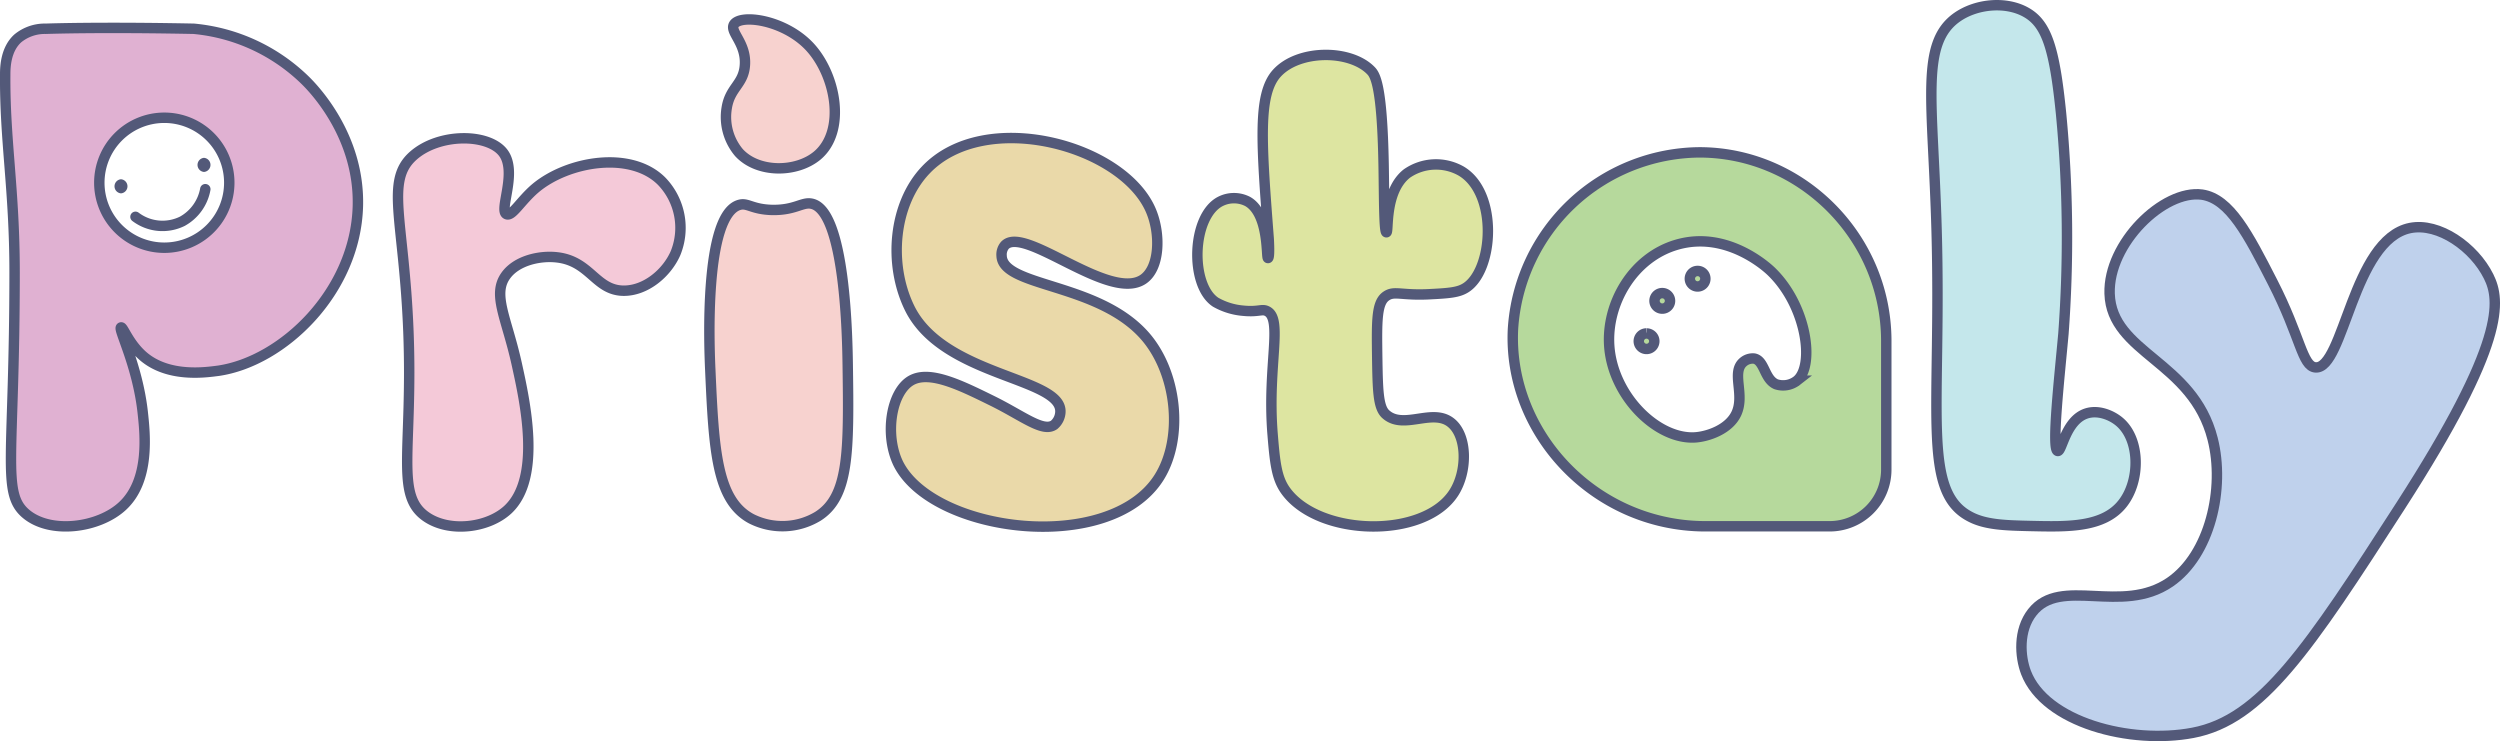 <svg xmlns="http://www.w3.org/2000/svg" viewBox="0 0 479.78 142.27"><defs><style>.cls-1{fill:#bfd1ec;}.cls-1,.cls-10,.cls-2,.cls-3,.cls-4,.cls-5,.cls-6,.cls-7,.cls-8{stroke:#535979;stroke-width:2px;}.cls-1,.cls-2,.cls-3,.cls-4,.cls-5,.cls-6,.cls-7,.cls-8{stroke-miterlimit:10;}.cls-2{fill:#c4e7eb;}.cls-3{fill:#b6d99c;}.cls-4{fill:#dde5a1;}.cls-5{fill:#ead9a9;}.cls-6{fill:#f7d2cf;}.cls-7{fill:#f4c9d8;}.cls-8{fill:#e0b1d2;}.cls-9{fill:#535979;}.cls-10{fill:none;stroke-linecap:round;stroke-linejoin:round;}</style></defs><g id="Layer_2" data-name="Layer 2"><g id="Layer_6" data-name="Layer 6"><path class="cls-1" d="M444.37,70.51c5.45.44,7.15-24.52,18.16-26.75,5.51-1.11,12.29,3.69,15.07,9.3,2.27,4.58,3.34,12.61-16.89,44-17.61,27.36-26.68,41.09-39.89,43.58-12,2.27-28.32-2-32-11.56-1.18-3.09-1.52-8.12,1.19-11.57,5.48-7,17.13.58,26.44-5.79,7.68-5.26,10.6-18,8.18-27.49-3.81-15-19.41-16.39-19.77-27.88-.3-9.65,10.38-20,17.73-19,5.34.79,8.85,7.62,13.53,16.76C441.55,64.68,441.8,70.3,444.37,70.51Z"></path><path class="cls-2" d="M371.66,44.35c-.68-25-3.27-36,3.95-41.06C379.38.67,385.06.2,388.89,2.4s5.39,6.7,6.66,19.48A249.18,249.18,0,0,1,396,64c-.74,8.24-2.34,22.33-1.1,22.55.81.14,1.51-5.87,5.48-7.19,2.3-.76,4.88.33,6.36,1.58,4,3.36,4.08,11.27.62,15.68-3.64,4.65-10.49,4.49-17.55,4.33-5.06-.12-8.95-.21-12-1.94C368.77,94,372.6,78.43,371.66,44.35Z"></path><path class="cls-3" d="M326.19,29.24a36.17,36.17,0,0,0-35.83,33.88C289.34,83,305.89,100.82,327,101h24.14A10.87,10.87,0,0,0,362,90.17q0-12.51,0-25C361.84,45.31,345.58,29.28,326.19,29.24Zm18.66,43.81a4.29,4.29,0,0,1-4,.69c-2.28-1-2.19-4.55-4.21-4.93a2.8,2.8,0,0,0-2.09.67c-2.35,2,.39,6.29-1.34,9.92-1.43,3-5.36,4.33-7.74,4.53-7.28.59-15.92-7.82-16.63-17.46-.6-8.18,4.5-17.07,13-19.52,9.64-2.78,17.41,4.49,18.07,5.12C346.79,58.69,348.32,70.26,344.85,73.05ZM325.79,52a1.49,1.49,0,1,0,1.49,1.49A1.48,1.48,0,0,0,325.79,52ZM319,56.25a1.49,1.49,0,1,0,1.5,1.48A1.49,1.49,0,0,0,319,56.25Zm-3,7.74a1.49,1.49,0,1,0,1.48,1.49A1.48,1.48,0,0,0,316.05,64Z"></path><path class="cls-4" d="M243.15,59.71c-1-.5-1.59.23-4.67-.09A12.85,12.85,0,0,1,233.3,58c-5-3.28-4.62-16.53.92-19.35a5.75,5.75,0,0,1,5.19,0c4.21,2.35,3.56,10.89,3.93,10.87s.14-3.7.14-3.7c-1.42-18.45-2.13-27.67,1.55-31.75,4.16-4.6,14-4.6,18-.58.83.82,2.21,2.6,2.5,18,.11,5.71.06,13.06.54,13.09S265.6,36.76,270,33.3a9.8,9.8,0,0,1,10.36-.5c7.23,4.19,6.3,19.15.88,22.47-1.38.85-3.13,1-6.63,1.18-5.67.33-7-.74-8.6.38-1.83,1.26-1.8,4.71-1.71,11.51.1,6.53.17,9.81,1.63,11.14,3.41,3.11,9-1.25,12.56,1.66,3.12,2.53,3.17,9.3.52,13.43-5.71,8.91-25.89,8.43-32.26-.37-1.76-2.43-2.08-5.35-2.55-11.2C243.22,70.17,246.27,61.24,243.15,59.71Z"></path><path class="cls-5" d="M219.41,53.59c-6.49,4.44-22.84-10.47-26.57-6.5a2.74,2.74,0,0,0-.62,2c.19,6,18.2,5.13,27.28,15.13,6.47,7.11,7.72,19.91,2.9,27.47-9.51,14.9-43.35,10.58-50-2.7C169.71,83.47,171,75.19,174.89,73c3.57-2,9.59,1,15.51,3.91s9.74,6.13,11.9,4.63a3.44,3.44,0,0,0,1.2-2.46c.32-6.73-22.62-6.76-29-20.09-4-8.29-3.09-19.75,3.13-26.33,11.39-12.07,38.07-4.8,43.3,7.89C222.75,44.94,222.61,51.4,219.41,53.59Z"></path><path class="cls-6" d="M162.69,70.08c.24,16.71.24,25.22-5.72,29a13.19,13.19,0,0,1-12.77.48C137.53,96,137,86.48,136.31,70.93,136.14,67.09,135,41,142,39.29c1.5-.38,2.39.9,6.16,1,4.39.08,5.74-1.54,7.54-1.21C162.26,40.24,162.62,65.19,162.69,70.08Z"></path><path class="cls-6" d="M156.82,29.87c-4,3.31-11.38,3.37-15-.58a10.59,10.59,0,0,1-2.35-8.59c.63-3.93,3.2-4.49,3.48-8.13.34-4.31-3-6.44-2.08-7.9,1.32-2,9.61-.89,14.45,4.22C160.46,14.34,162.45,25.15,156.82,29.87Z"></path><path class="cls-7" d="M97.23,41.11c1.07.45,2.73-2.62,5.54-5C109,30.89,121.1,28.85,127,34.8a12.89,12.89,0,0,1,2.64,13.79c-1.72,3.91-5.8,7.25-10,7.2-5.34-.07-6.35-5.67-12.73-6.4-3.34-.39-7.77.61-9.84,3.49-2.63,3.65.13,8.11,2.08,16.89,1.6,7.22,4.85,21.88-1.65,28-3.82,3.58-11.29,4.49-15.74,1.38-6-4.17-2.51-12.81-3.38-35.46-.83-21.54-4.53-28.94.91-33.79,4.93-4.39,14.35-4.34,17.24-.63S95.63,40.44,97.23,41.11Z"></path><path class="cls-8" d="M37.18,5.52c-13-.26-23-.17-28.4,0A8.17,8.17,0,0,0,3.41,7.37C1.09,9.47,1,12.89,1,14.29.9,27,2.8,36.37,2.8,52.25h0c0,35.41-2.54,42.28,2.12,46.3s14,2.83,18.59-1.44c5.31-4.93,4.34-13.82,3.87-18.07-1-8.94-4.74-15.94-4.15-16.2.39-.18,1.49,3.2,4.36,5.61,4.87,4.08,12,3,14.33,2.7C54.27,69.34,68.22,56,68.68,39.58,69.05,26.13,60.21,17,58.51,15.35A35.27,35.27,0,0,0,37.18,5.52ZM44,35.06A12.47,12.47,0,1,1,31.5,22.6,12.46,12.46,0,0,1,44,35.06Z"></path><path class="cls-9" d="M23.22,37.11a1.36,1.36,0,0,0,0-2.71,1.36,1.36,0,0,0,0,2.71Z"></path><path class="cls-9" d="M39.15,33a1.36,1.36,0,0,0,0-2.71,1.36,1.36,0,0,0,0,2.71Z"></path><path class="cls-10" d="M39.4,36.31A8.81,8.81,0,0,1,35,42.46a8.59,8.59,0,0,1-9-.85"></path></g></g></svg>